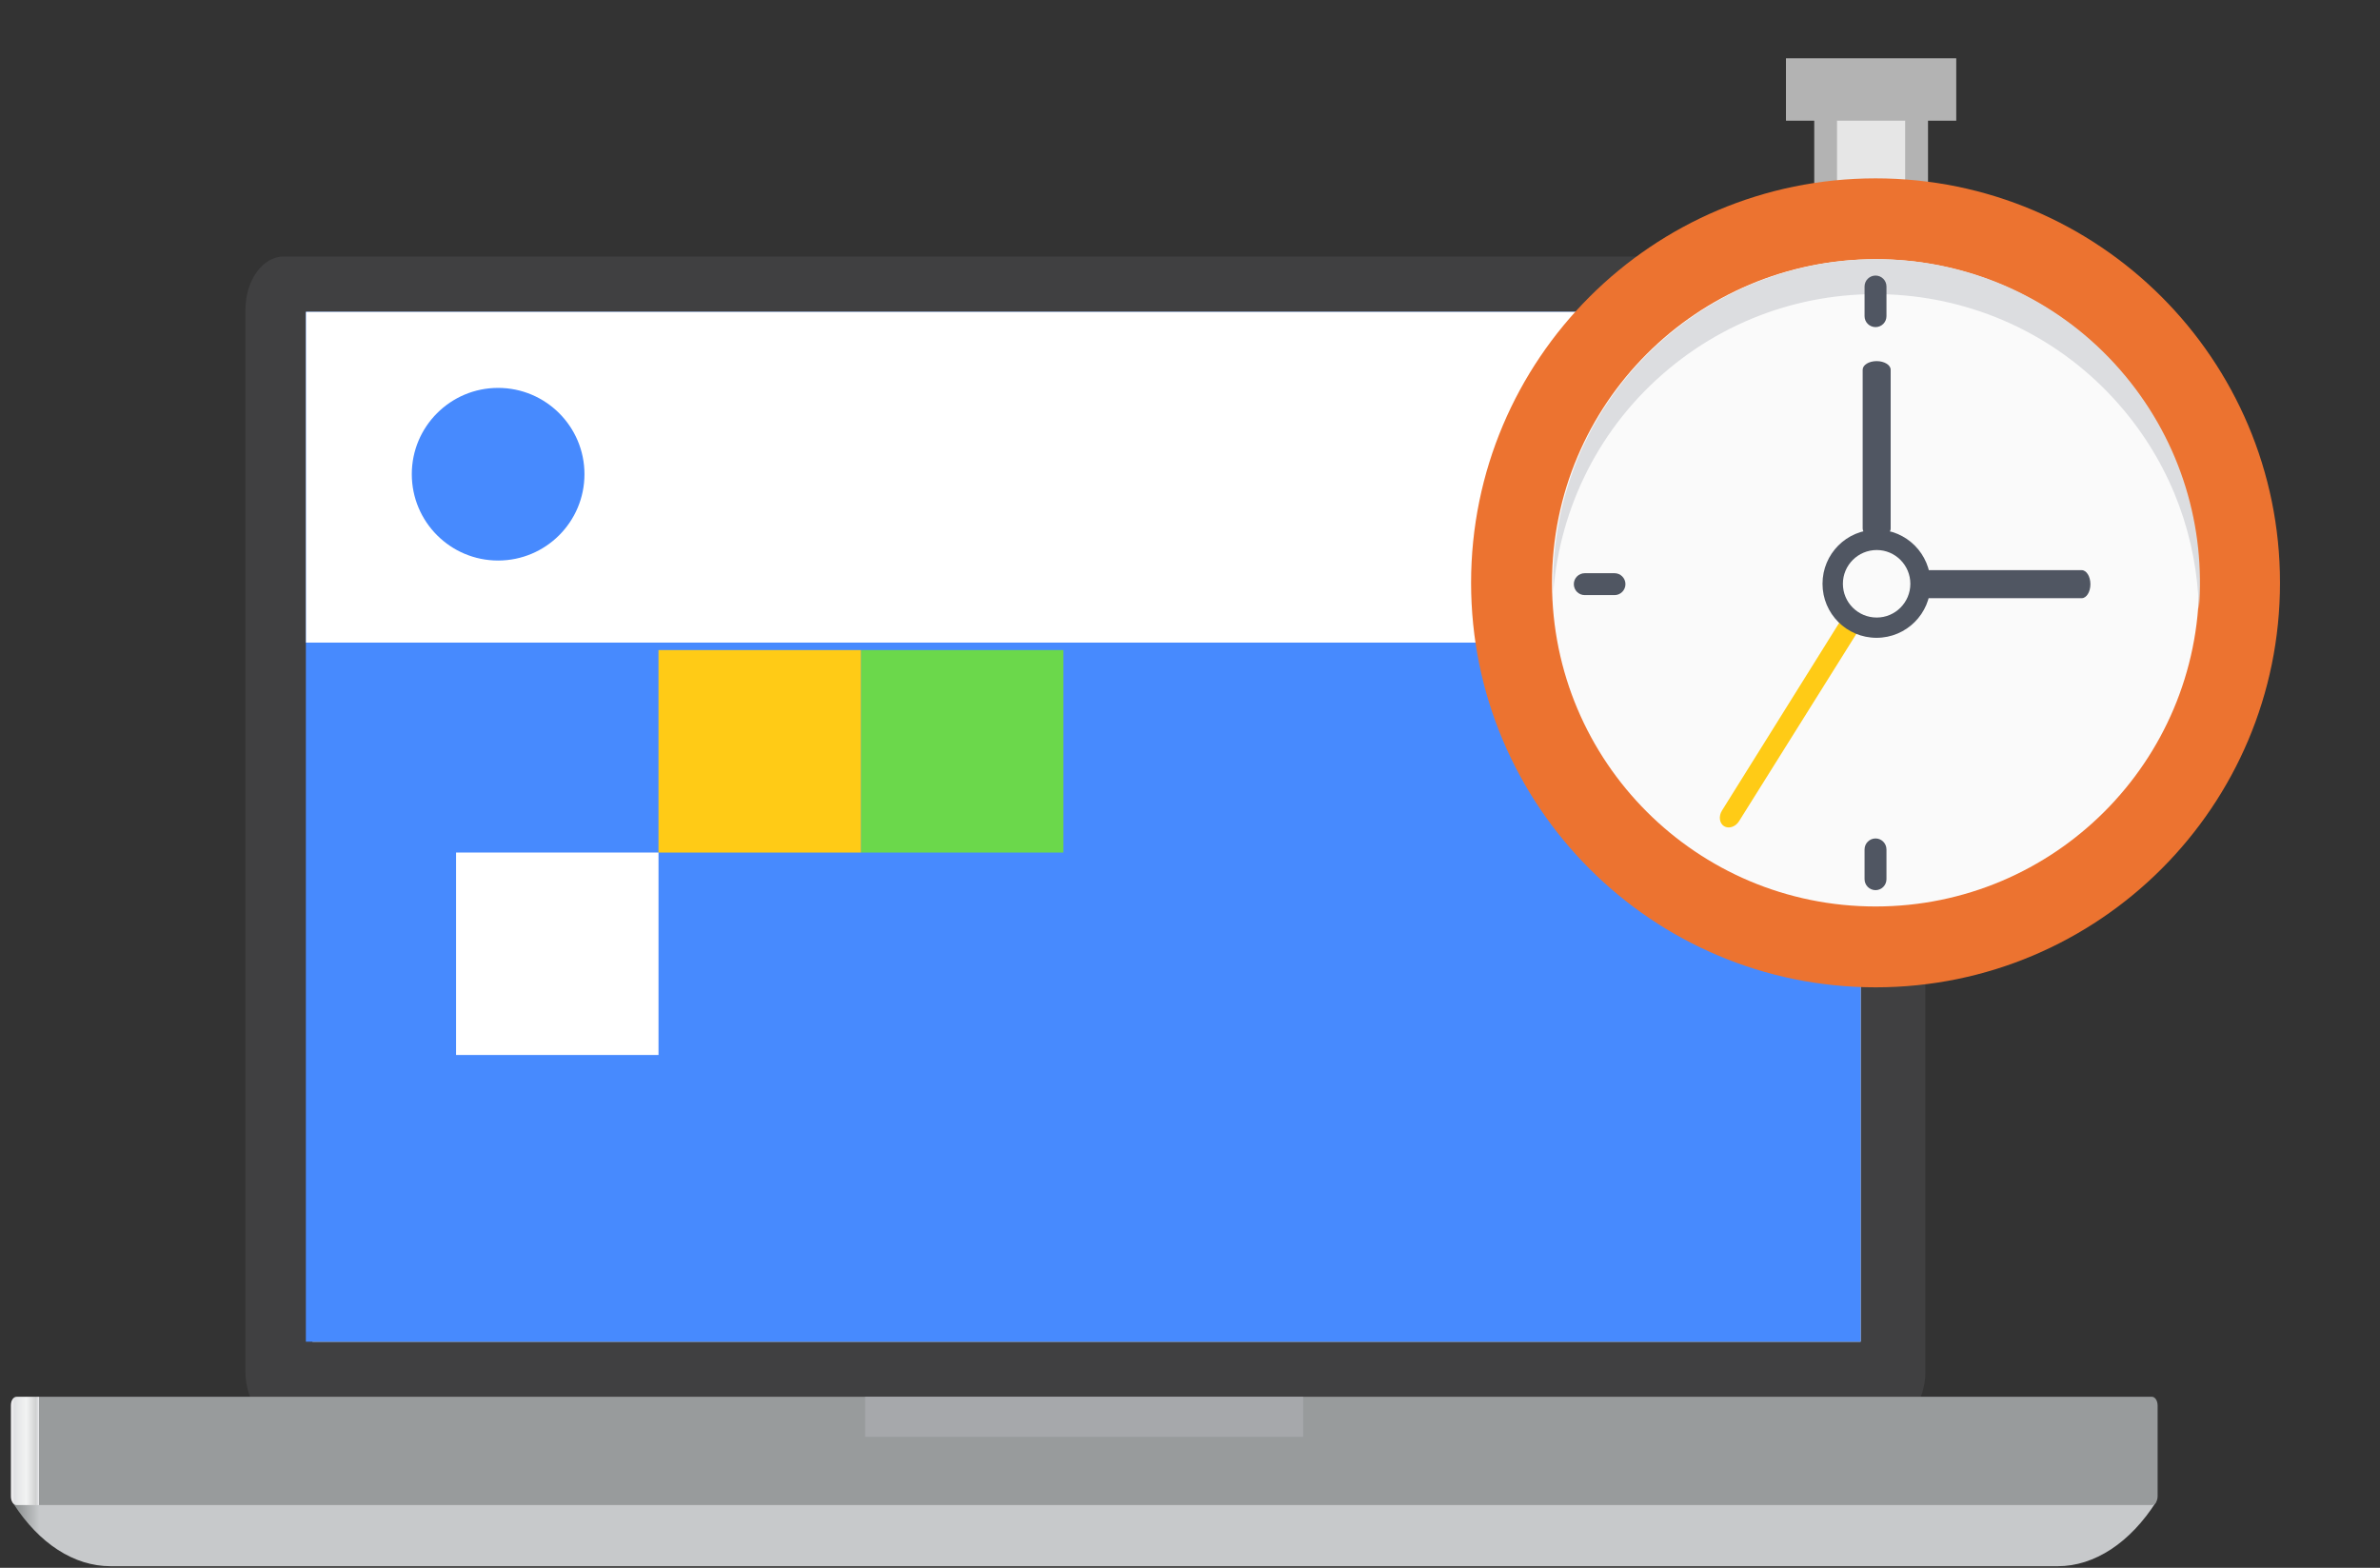 <?xml version="1.0" encoding="UTF-8"?>
<svg id="SVGDoc" width="126" height="83" xmlns="http://www.w3.org/2000/svg" version="1.1" xmlns:xlink="http://www.w3.org/1999/xlink" xmlns:avocode="https://avocode.com/" viewBox="0 0 126 83"><rect x="0" y="0" width="126" height="83" fill="#333333" stroke="none"/><defs><linearGradient id="LinearGradient1144" gradientUnits="userSpaceOnUse" x1="0.58" y1="82.91" x2="2.09" y2="82.91"><stop stop-opacity="1" stop-color="#818585" offset="0"></stop><stop stop-opacity="1" stop-color="#c7c9cb" offset="1"></stop></linearGradient><linearGradient id="LinearGradient1160" gradientUnits="userSpaceOnUse" x1="0.57" y1="82.92" x2="2.09" y2="82.92"><stop stop-opacity="1" stop-color="#989b9c" offset="0"></stop><stop stop-opacity="1" stop-color="#a3a6a7" offset="0"></stop><stop stop-opacity="1" stop-color="#c0c1c3" offset="0"></stop><stop stop-opacity="1" stop-color="#d7d7d8" offset="0.01"></stop><stop stop-opacity="1" stop-color="#e7e6e8" offset="0.01"></stop><stop stop-opacity="1" stop-color="#f1eff1" offset="0.01"></stop><stop stop-opacity="1" stop-color="#f4f2f4" offset="0.02"></stop><stop stop-opacity="1" stop-color="#dfe0e2" offset="0.13"></stop><stop stop-opacity="1" stop-color="#e6e7e8" offset="0.23"></stop><stop stop-opacity="1" stop-color="#f2f3f3" offset="0.55"></stop><stop stop-opacity="1" stop-color="#d0d1d1" offset="0.87"></stop><stop stop-opacity="1" stop-color="#dfe0e2" offset="0.95"></stop><stop stop-opacity="1" stop-color="#f4f2f4" offset="0.99"></stop><stop stop-opacity="1" stop-color="#989b9c" offset="1"></stop></linearGradient><clipPath id="clip-07b0b91b-6b0d-4417-8700-4db0547dcbff"><path d="M0.572,82.915v0v-82.611v0h125.271v0v82.611v0z" ></path></clipPath><clipPath id="clip-0015aa04-52fd-423f-8ff4-08f457cd70e4"><path d="M0.636,79.492v0l0.074,0.109c1.368,2.121 3.216,3.313 5.144,3.313h51.562v0h51.525c1.953,0 3.843,-1.256 5.214,-3.416l-56.739,-0.852v0z" ></path></clipPath><clipPath id="clip-87881010-bb01-4979-a516-2b875fbc710c"><path d="M0.874,73.944c-0.166,0 -0.302,0.205 -0.302,0.469v4.792c0,0.255 0.137,0.471 0.302,0.471h113.051c0.167,0 0.302,-0.216 0.302,-0.471v-4.792c0,-0.264 -0.135,-0.469 -0.302,-0.469z" ></path></clipPath><clipPath id="clip-b3df3d20-985f-4467-b121-0ca5c7e53401"><path d="M0.572,82.915v0v-82.611v0h125.271v0v82.611v0z" ></path></clipPath></defs><desc>Generated with Avocode.</desc><g><g><title>Group 452</title><g><title>Rectangle 2890</title><path d="M43.153,52.022v0v-6.605v0h6.104v0v6.605v0z" fill="#ffffff" fill-opacity="1"></path></g><g><title>Rectangle 2891</title><path d="M54.348,52.022v0v-6.605v0h6.107v0v6.605v0z" fill="#ffffff" fill-opacity="1"></path></g><g><title>Rectangle 2892</title><path d="M43.153,64.139v0v-6.608v0h6.104v0v6.608v0z" fill="#ffffff" fill-opacity="1"></path></g><g><title>Rectangle 2893</title><path d="M20.754,76.255v0v-6.614v0h6.11v0v6.614v0z" fill="#ffffff" fill-opacity="1"></path></g><g><title>Group 445</title><g><title>Group 444</title><g><title>Rectangle 2894</title></g><g clip-path="url(#clip-07b0b91b-6b0d-4417-8700-4db0547dcbff)"><title>Path 1106</title><path d="M101.933,72.6c0,1.568 -0.913,2.833 -2.039,2.833h-84.862c-1.127,0 -2.038,-1.265 -2.038,-2.833v-56.199c0,-1.561 0.911,-2.824 2.038,-2.824h84.862c1.127,0 2.039,1.263 2.039,2.824z" fill="#404041" fill-opacity="1"></path></g></g></g><g><title>Group 447</title><g><title>Group 446</title><g><title>Path 1107</title></g><g clip-path="url(#clip-0015aa04-52fd-423f-8ff4-08f457cd70e4)"><title>Rectangle 2895</title><path d="M0.636,82.915v0v-4.268v0h113.52v0v4.268v0z" fill="url(#LinearGradient1144)"></path></g></g></g><g><title>Group 449</title><g><title>Group 448</title><g><title>Path 1108</title></g><g clip-path="url(#clip-87881010-bb01-4979-a516-2b875fbc710c)"><title>Rectangle 2896</title><path d="M0.572,79.676v0v-5.732v0h113.655v0v5.732v0z" fill="url(#LinearGradient1160)"></path></g></g></g><g><title>Group 451</title><g><title>Group 450</title><g><title>Rectangle 2904</title></g><g clip-path="url(#clip-b3df3d20-985f-4467-b121-0ca5c7e53401)"><title>Rectangle 2897</title><path d="M45.8,76.064v0v-2.12v0h23.191v0v2.12v0z" fill="#a6a8ab" fill-opacity="1"></path></g><g clip-path="url(#clip-b3df3d20-985f-4467-b121-0ca5c7e53401)"><title>Rectangle 2898</title><path d="M16.539,71.029v0v-54.057v0h81.965v0v54.057v0z" fill="#ffffff" fill-opacity="1"></path></g><g clip-path="url(#clip-b3df3d20-985f-4467-b121-0ca5c7e53401)"><title>Rectangle 2899</title><path d="M16.193,71.029v0v-54.521v0h82.312v0v54.521v0z" fill="#478afe" fill-opacity="1"></path></g><g clip-path="url(#clip-b3df3d20-985f-4467-b121-0ca5c7e53401)"><title>Path 1109</title><path d="M30.918,25.606c0,2.669 -2.047,4.837 -4.566,4.837c-2.524,0 -4.569,-2.168 -4.569,-4.837c0,-2.669 2.045,-4.836 4.569,-4.836c2.519,0 4.566,2.167 4.566,4.836" fill="#478afe" fill-opacity="1"></path></g><g clip-path="url(#clip-b3df3d20-985f-4467-b121-0ca5c7e53401)"><title>Rectangle 2900</title><path d="M16.199,34.019v0v-17.511v0h82.394v0v17.511v0z" fill="#ffffff" fill-opacity="1"></path></g><g clip-path="url(#clip-b3df3d20-985f-4467-b121-0ca5c7e53401)"><title>Rectangle 2901</title><path d="M45.579,45.134v0v-10.72v0h10.717v0v10.72v0z" fill="#6bd84b" fill-opacity="1"></path></g><g clip-path="url(#clip-b3df3d20-985f-4467-b121-0ca5c7e53401)"><title>Rectangle 2902</title><path d="M34.861,45.134v0v-10.72v0h10.718v0v10.72v0z" fill="#ffcb16" fill-opacity="1"></path></g><g clip-path="url(#clip-b3df3d20-985f-4467-b121-0ca5c7e53401)"><title>Rectangle 2903</title><path d="M24.145,55.85v0v-10.717v0h10.717v0v10.717v0z" fill="#ffffff" fill-opacity="1"></path></g><g clip-path="url(#clip-b3df3d20-985f-4467-b121-0ca5c7e53401)"><title>Path 1110</title><path d="M30.942,25.102c0,2.527 -2.048,4.572 -4.572,4.572c-2.524,0 -4.569,-2.045 -4.569,-4.572c0,-2.52 2.045,-4.567 4.569,-4.567c2.524,0 4.572,2.047 4.572,4.567" fill="#478afe" fill-opacity="1"></path></g><g clip-path="url(#clip-b3df3d20-985f-4467-b121-0ca5c7e53401)"><title>Group 460</title><g><title>Group 459</title><g><title>Rectangle 2905</title><path d="M96.056,10.893v0v-4.805v0h6.009v0v4.805v0z" fill="#e6e6e6" fill-opacity="1"></path></g><g><title>Rectangle 2906</title><path d="M96.056,10.893v0v-4.805v0h1.199v0v4.805v0z" fill="#b3b3b3" fill-opacity="1"></path></g><g><title>Rectangle 2907</title><path d="M100.862,10.893v0v-4.805v0h1.203v0v4.805v0z" fill="#b3b3b3" fill-opacity="1"></path></g><g><title>Rectangle 2908</title><path d="M94.551,6.389v0v-3.302v0h9.015v0v3.302v0z" fill="#b3b3b3" fill-opacity="1"></path></g></g><g><title>Group 458</title><g><title>Path 1111</title><path d="M120.706,30.854c0,11.827 -9.585,21.414 -21.41,21.414c-11.828,0 -21.415,-9.587 -21.415,-21.414c0,-11.828 9.587,-21.412 21.415,-21.412c11.825,0 21.41,9.584 21.41,21.412" fill="#ec7330" fill-opacity="1"></path></g><g><title>Path 1112</title><path d="M116.425,30.854c0,9.465 -7.669,17.134 -17.131,17.134c-9.463,0 -17.129,-7.669 -17.129,-17.134c0,-9.462 7.666,-17.132 17.129,-17.132c9.462,0 17.131,7.67 17.131,17.132" fill="#fafafa" fill-opacity="1"></path></g><g><title>Path 1113</title><path d="M88.345,19.53c7.27,-6.047 18.076,-5.055 24.124,2.221c2.561,3.077 3.844,6.782 3.943,10.494c0.349,-4.314 -0.914,-8.755 -3.897,-12.346c-6.049,-7.278 -16.853,-8.267 -24.127,-2.214c-4.199,3.486 -6.292,8.563 -6.154,13.634c0.359,-4.437 2.42,-8.721 6.111,-11.788" fill="#dcdde0" fill-opacity="1"></path></g><g><title>Path 1114</title><path d="M100.094,27.984c0,0.254 -0.332,0.458 -0.742,0.458c-0.411,0 -0.74,-0.204 -0.74,-0.458v-8.409c0,-0.253 0.328,-0.458 0.74,-0.458c0.41,0 0.742,0.205 0.742,0.458z" fill="#505662" fill-opacity="1"></path></g><g><title>Path 1115</title><path d="M101.799,31.668c-0.257,0 -0.459,-0.336 -0.459,-0.739c0,-0.411 0.201,-0.745 0.459,-0.745h8.409c0.254,0 0.461,0.334 0.461,0.745c0,0.403 -0.207,0.739 -0.461,0.739z" fill="#505662" fill-opacity="1"></path></g><g><title>Path 1116</title><path d="M97.463,32.823c0.196,-0.303 0.552,-0.42 0.803,-0.262c0.253,0.155 0.292,0.525 0.113,0.834l-6.308,10.073c-0.185,0.304 -0.547,0.425 -0.799,0.269c-0.248,-0.156 -0.296,-0.53 -0.105,-0.832z" fill="#ffcb16" fill-opacity="1"></path></g><g><title>Path 1117</title><path d="M102.207,30.905c0,1.583 -1.283,2.86 -2.86,2.86c-1.584,0 -2.861,-1.277 -2.861,-2.86c0,-1.583 1.277,-2.865 2.861,-2.865c1.576,0 2.86,1.282 2.86,2.865" fill="#505662" fill-opacity="1"></path></g><g><title>Path 1118</title><path d="M101.136,30.905c0,0.989 -0.8,1.787 -1.779,1.787c-0.993,0 -1.792,-0.799 -1.792,-1.787c0,-0.985 0.8,-1.787 1.792,-1.787c0.979,0 1.779,0.802 1.779,1.787" fill="#fafafa" fill-opacity="1"></path></g><g><title>Path 1119</title><path d="M99.872,16.739c0,0.319 -0.261,0.578 -0.577,0.578c-0.322,0 -0.583,-0.259 -0.583,-0.578v-1.572c0,-0.319 0.261,-0.579 0.583,-0.579c0.316,0 0.577,0.26 0.577,0.579z" fill="#505662" fill-opacity="1"></path></g><g><title>Path 1120</title><path d="M99.872,44.97c0,-0.322 -0.261,-0.583 -0.577,-0.583c-0.322,0 -0.583,0.261 -0.583,0.583v1.572c0,0.322 0.261,0.582 0.583,0.582c0.316,0 0.577,-0.26 0.577,-0.582z" fill="#505662" fill-opacity="1"></path></g><g><title>Path 1121</title><path d="M85.476,31.505c0.315,0 0.577,-0.258 0.577,-0.581c0,-0.32 -0.262,-0.579 -0.577,-0.579h-1.574c-0.324,0 -0.582,0.259 -0.582,0.579c0,0.323 0.258,0.581 0.582,0.581z" fill="#505662" fill-opacity="1"></path></g></g></g></g></g></g></g></svg>